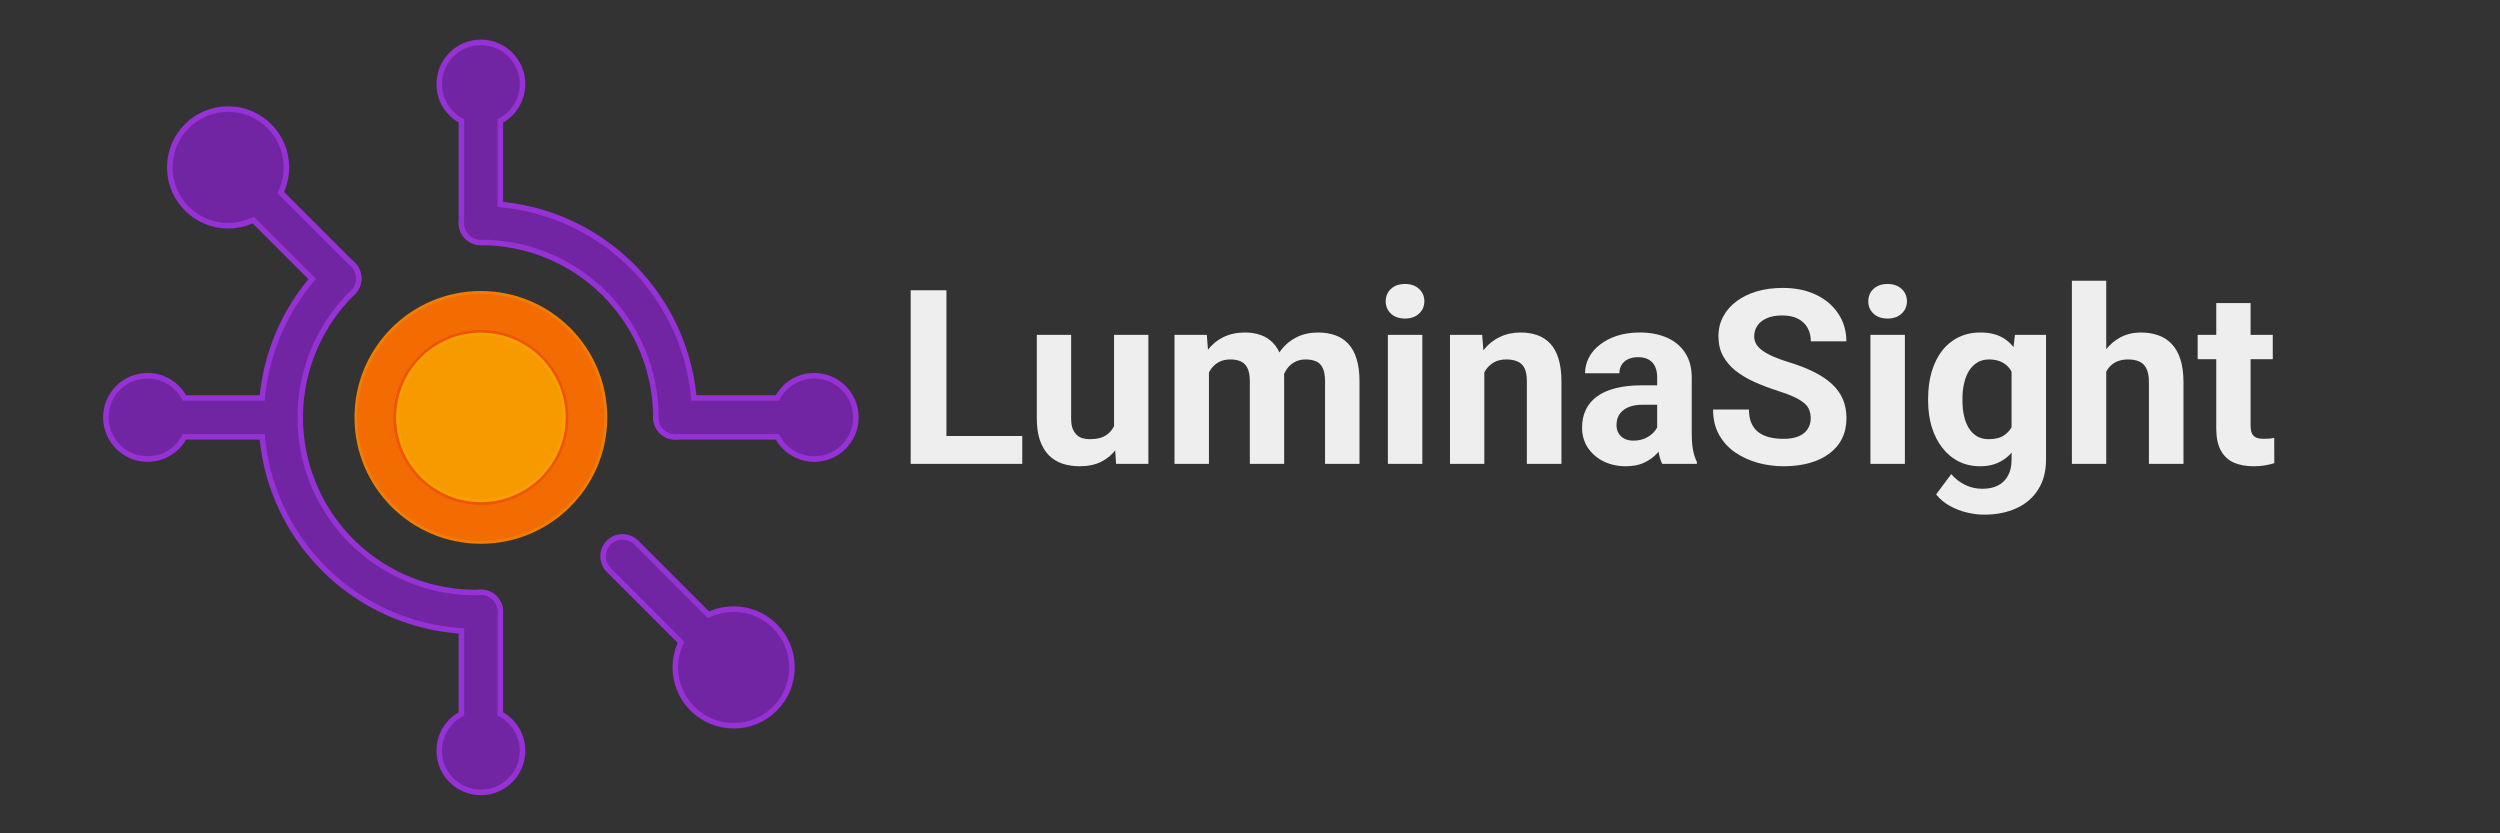 <svg width="1536" height="512" viewBox="0 0 1536 512" fill="none" xmlns="http://www.w3.org/2000/svg">
<rect x="0" y="0" width="1536" height="512" fill="#333333" stroke="none"/>
<path d="M295.453 375.92C271.428 376.621 247.751 370.058 227.514 357.091C207.278 344.123 191.423 325.353 182.022 303.232C172.621 281.112 170.11 256.671 174.819 233.101C179.527 209.532 191.235 187.931 208.413 171.12" stroke="#9531D5" stroke-width="27.307" stroke-linecap="round"/>
<path d="M295.453 136.987C327.138 136.987 357.525 149.573 379.929 171.978C402.333 194.382 414.92 224.769 414.92 256.453" stroke="#9531D5" stroke-width="27.307" stroke-linecap="round"/>
<path d="M172.573 256.453H107.72" stroke="#9531D5" stroke-width="27.307" stroke-linecap="round"/>
<path d="M90.653 270.107C98.194 270.107 104.307 263.994 104.307 256.453C104.307 248.913 98.194 242.8 90.653 242.8C83.113 242.8 77 248.913 77 256.453C77 263.994 83.113 270.107 90.653 270.107Z" stroke="#9531D5" stroke-width="27.307"/>
<path d="M208.413 171.12L157.213 119.92" stroke="#9531D5" stroke-width="27.307" stroke-linecap="round"/>
<path d="M140.147 126.747C153.343 126.747 164.04 116.049 164.04 102.853C164.04 89.657 153.343 78.96 140.147 78.96C126.951 78.96 116.253 89.657 116.253 102.853C116.253 116.049 126.951 126.747 140.147 126.747Z" stroke="#9531D5" stroke-width="27.307"/>
<path d="M295.453 136.987V68.72" stroke="#9531D5" stroke-width="27.307" stroke-linecap="round"/>
<path d="M295.453 65.307C302.994 65.307 309.107 59.194 309.107 51.653C309.107 44.113 302.994 38 295.453 38C287.913 38 281.8 44.113 281.8 51.653C281.8 59.194 287.913 65.307 295.453 65.307Z" stroke="#9531D5" stroke-width="27.307"/>
<path d="M414.92 256.453H483.187" stroke="#9531D5" stroke-width="27.307" stroke-linecap="round"/>
<path d="M500.253 270.107C507.794 270.107 513.907 263.994 513.907 256.453C513.907 248.913 507.794 242.8 500.253 242.8C492.713 242.8 486.6 248.913 486.6 256.453C486.6 263.994 492.713 270.107 500.253 270.107Z" stroke="#9531D5" stroke-width="27.307"/>
<path d="M382.493 341.787L433.693 392.987" stroke="#9531D5" stroke-width="27.307" stroke-linecap="round"/>
<path d="M450.76 433.947C463.956 433.947 474.653 423.249 474.653 410.053C474.653 396.857 463.956 386.16 450.76 386.16C437.564 386.16 426.867 396.857 426.867 410.053C426.867 423.249 437.564 433.947 450.76 433.947Z" stroke="#9531D5" stroke-width="27.307"/>
<path d="M295.453 375.92V444.187" stroke="#9531D5" stroke-width="27.307" stroke-linecap="round"/>
<path d="M295.453 474.907C302.994 474.907 309.107 468.794 309.107 461.253C309.107 453.713 302.994 447.6 295.453 447.6C287.913 447.6 281.8 453.713 281.8 461.253C281.8 468.794 287.913 474.907 295.453 474.907Z" stroke="#9531D5" stroke-width="27.307"/>
<path d="M295.453 333.253C337.869 333.253 372.253 298.869 372.253 256.453C372.253 214.038 337.869 179.653 295.453 179.653C253.038 179.653 218.653 214.038 218.653 256.453C218.653 298.869 253.038 333.253 295.453 333.253Z" fill="#F36C01" stroke="#F07E03" stroke-width="1.707"/>
<path d="M295.453 309.36C324.673 309.36 348.36 285.673 348.36 256.453C348.36 227.234 324.673 203.547 295.453 203.547C266.234 203.547 242.547 227.234 242.547 256.453C242.547 285.673 266.234 309.36 295.453 309.36Z" stroke="#EF5404" stroke-width="1.707"/>
<path d="M295.453 307.653C323.73 307.653 346.653 284.73 346.653 256.453C346.653 228.176 323.73 205.253 295.453 205.253C267.176 205.253 244.253 228.176 244.253 256.453C244.253 284.73 267.176 307.653 295.453 307.653Z" fill="#F69A00" stroke="#F6A102" stroke-width="1.707"/>
<path d="M295.453 375.92C271.428 376.621 247.751 370.058 227.514 357.091C207.278 344.123 191.423 325.353 182.022 303.232C172.621 281.112 170.11 256.671 174.819 233.101C179.527 209.532 191.235 187.931 208.413 171.12" stroke="#7225A3" stroke-width="20.48" stroke-linecap="round"/>
<path d="M295.453 136.987C327.138 136.987 357.525 149.573 379.929 171.978C402.333 194.382 414.92 224.769 414.92 256.453" stroke="#7225A3" stroke-width="20.48" stroke-linecap="round"/>
<path d="M172.573 256.453H107.72" stroke="#7225A3" stroke-width="20.48" stroke-linecap="round"/>
<path d="M90.653 270.107C98.194 270.107 104.307 263.994 104.307 256.453C104.307 248.913 98.194 242.8 90.653 242.8C83.113 242.8 77 248.913 77 256.453C77 263.994 83.113 270.107 90.653 270.107Z" fill="#7225A3" stroke="#7225A3" stroke-width="20.48"/>
<path d="M208.413 171.12L157.213 119.92" stroke="#7225A3" stroke-width="20.48" stroke-linecap="round"/>
<path d="M140.147 126.747C153.343 126.747 164.04 116.049 164.04 102.853C164.04 89.657 153.343 78.96 140.147 78.96C126.951 78.96 116.253 89.657 116.253 102.853C116.253 116.049 126.951 126.747 140.147 126.747Z" fill="#7225A3" stroke="#7225A3" stroke-width="20.48"/>
<path d="M295.453 136.987V68.72" stroke="#7225A3" stroke-width="20.48" stroke-linecap="round"/>
<path d="M295.453 65.307C302.994 65.307 309.107 59.194 309.107 51.653C309.107 44.113 302.994 38 295.453 38C287.913 38 281.8 44.113 281.8 51.653C281.8 59.194 287.913 65.307 295.453 65.307Z" fill="#7225A3" stroke="#7225A3" stroke-width="20.48"/>
<path d="M414.92 256.453H483.187" stroke="#7225A3" stroke-width="20.48" stroke-linecap="round"/>
<path d="M500.253 270.107C507.794 270.107 513.907 263.994 513.907 256.453C513.907 248.913 507.794 242.8 500.253 242.8C492.713 242.8 486.6 248.913 486.6 256.453C486.6 263.994 492.713 270.107 500.253 270.107Z" fill="#7225A3" stroke="#7225A3" stroke-width="20.48"/>
<path d="M382.493 341.787L433.693 392.987" stroke="#7225A3" stroke-width="20.48" stroke-linecap="round"/>
<path d="M450.76 433.947C463.956 433.947 474.653 423.249 474.653 410.053C474.653 396.857 463.956 386.16 450.76 386.16C437.564 386.16 426.867 396.857 426.867 410.053C426.867 423.249 437.564 433.947 450.76 433.947Z" fill="#7225A3" stroke="#7225A3" stroke-width="20.48"/>
<path d="M295.453 375.92V444.187" stroke="#7225A3" stroke-width="20.48" stroke-linecap="round"/>
<path d="M295.453 474.907C302.994 474.907 309.107 468.794 309.107 461.253C309.107 453.713 302.994 447.6 295.453 447.6C287.913 447.6 281.8 453.713 281.8 461.253C281.8 468.794 287.913 474.907 295.453 474.907Z" fill="#7225A3" stroke="#7225A3" stroke-width="20.48"/>
<path d="M628.076 267.861V285H574.39V267.861H628.076ZM581.494 178.359V285H559.521V178.359H581.494ZM684.473 266.03V205.752H705.566V285H685.718L684.473 266.03ZM686.816 249.771L693.042 249.624C693.042 254.897 692.432 259.805 691.211 264.346C689.99 268.838 688.159 272.744 685.718 276.064C683.276 279.336 680.2 281.899 676.489 283.755C672.778 285.562 668.408 286.465 663.379 286.465C659.521 286.465 655.957 285.928 652.686 284.854C649.463 283.73 646.68 281.997 644.336 279.653C642.041 277.261 640.234 274.209 638.916 270.498C637.646 266.738 637.012 262.222 637.012 256.948V205.752H658.105V257.095C658.105 259.438 658.374 261.416 658.911 263.027C659.497 264.639 660.303 265.957 661.328 266.982C662.354 268.008 663.55 268.74 664.917 269.18C666.333 269.619 667.896 269.839 669.604 269.839C673.95 269.839 677.368 268.96 679.858 267.202C682.397 265.444 684.18 263.052 685.205 260.024C686.279 256.948 686.816 253.53 686.816 249.771ZM742.773 222.158V285H721.606V205.752H741.455L742.773 222.158ZM739.844 242.593H733.984C733.984 237.075 734.644 231.997 735.962 227.358C737.329 222.671 739.307 218.618 741.895 215.2C744.531 211.733 747.778 209.048 751.636 207.144C755.493 205.239 759.961 204.287 765.039 204.287C768.555 204.287 771.777 204.824 774.707 205.898C777.637 206.924 780.151 208.56 782.251 210.806C784.399 213.003 786.06 215.884 787.231 219.448C788.403 222.964 788.989 227.188 788.989 232.119V285H767.896V234.463C767.896 230.85 767.407 228.066 766.431 226.113C765.454 224.16 764.062 222.793 762.256 222.012C760.498 221.23 758.374 220.84 755.884 220.84C753.149 220.84 750.757 221.401 748.706 222.524C746.704 223.647 745.044 225.21 743.726 227.212C742.407 229.165 741.431 231.46 740.796 234.097C740.161 236.733 739.844 239.565 739.844 242.593ZM787.012 240.176L779.468 241.128C779.468 235.952 780.103 231.143 781.372 226.699C782.69 222.256 784.619 218.35 787.158 214.98C789.746 211.611 792.944 208.999 796.753 207.144C800.562 205.239 804.956 204.287 809.937 204.287C813.745 204.287 817.212 204.849 820.337 205.972C823.462 207.046 826.123 208.779 828.32 211.172C830.566 213.516 832.275 216.592 833.447 220.4C834.668 224.209 835.278 228.872 835.278 234.39V285H814.111V234.39C814.111 230.728 813.623 227.944 812.646 226.04C811.719 224.087 810.352 222.744 808.545 222.012C806.787 221.23 804.688 220.84 802.246 220.84C799.707 220.84 797.485 221.353 795.581 222.378C793.677 223.354 792.09 224.722 790.82 226.479C789.551 228.237 788.599 230.288 787.964 232.632C787.329 234.927 787.012 237.441 787.012 240.176ZM873.877 205.752V285H852.71V205.752H873.877ZM851.392 185.098C851.392 182.021 852.466 179.482 854.614 177.48C856.763 175.479 859.644 174.478 863.257 174.478C866.821 174.478 869.678 175.479 871.826 177.48C874.023 179.482 875.122 182.021 875.122 185.098C875.122 188.174 874.023 190.713 871.826 192.715C869.678 194.717 866.821 195.718 863.257 195.718C859.644 195.718 856.763 194.717 854.614 192.715C852.466 190.713 851.392 188.174 851.392 185.098ZM911.963 222.671V285H890.869V205.752H910.645L911.963 222.671ZM908.887 242.593H903.174C903.174 236.733 903.931 231.46 905.444 226.772C906.958 222.036 909.082 218.008 911.816 214.688C914.551 211.318 917.798 208.755 921.558 206.997C925.366 205.19 929.614 204.287 934.302 204.287C938.013 204.287 941.406 204.824 944.482 205.898C947.559 206.973 950.195 208.682 952.393 211.025C954.639 213.369 956.348 216.47 957.52 220.327C958.74 224.185 959.351 228.896 959.351 234.463V285H938.11V234.39C938.11 230.874 937.622 228.14 936.646 226.187C935.669 224.233 934.229 222.866 932.324 222.085C930.469 221.255 928.174 220.84 925.439 220.84C922.607 220.84 920.142 221.401 918.042 222.524C915.991 223.647 914.282 225.21 912.915 227.212C911.597 229.165 910.596 231.46 909.912 234.097C909.229 236.733 908.887 239.565 908.887 242.593ZM1018.16 267.129V231.826C1018.16 229.287 1017.75 227.114 1016.92 225.308C1016.09 223.452 1014.79 222.012 1013.04 220.986C1011.33 219.961 1009.11 219.448 1006.37 219.448C1004.03 219.448 1002 219.863 1000.29 220.693C998.584 221.475 997.266 222.622 996.338 224.136C995.41 225.601 994.946 227.334 994.946 229.336H973.853C973.853 225.967 974.634 222.769 976.196 219.741C977.759 216.714 980.029 214.053 983.008 211.758C985.986 209.414 989.526 207.583 993.628 206.265C997.778 204.946 1002.42 204.287 1007.54 204.287C1013.7 204.287 1019.17 205.312 1023.95 207.363C1028.74 209.414 1032.5 212.49 1035.23 216.592C1038.01 220.693 1039.4 225.82 1039.4 231.973V265.884C1039.4 270.229 1039.67 273.794 1040.21 276.577C1040.75 279.312 1041.53 281.704 1042.55 283.755V285H1021.24C1020.21 282.852 1019.43 280.166 1018.9 276.943C1018.41 273.672 1018.16 270.4 1018.16 267.129ZM1020.95 236.733L1021.09 248.672H1009.3C1006.52 248.672 1004.1 248.989 1002.05 249.624C1000 250.259 998.315 251.162 996.997 252.334C995.679 253.457 994.702 254.775 994.067 256.289C993.481 257.803 993.188 259.463 993.188 261.27C993.188 263.076 993.604 264.712 994.434 266.177C995.264 267.593 996.46 268.716 998.022 269.546C999.585 270.327 1001.42 270.718 1003.52 270.718C1006.69 270.718 1009.45 270.083 1011.79 268.813C1014.14 267.544 1015.94 265.981 1017.21 264.126C1018.53 262.271 1019.21 260.513 1019.26 258.853L1024.83 267.788C1024.05 269.79 1022.97 271.865 1021.61 274.014C1020.29 276.162 1018.6 278.188 1016.55 280.093C1014.5 281.948 1012.04 283.486 1009.16 284.707C1006.27 285.879 1002.86 286.465 998.901 286.465C993.872 286.465 989.307 285.464 985.205 283.462C981.152 281.411 977.93 278.604 975.537 275.039C973.193 271.426 972.021 267.324 972.021 262.734C972.021 258.584 972.803 254.897 974.365 251.675C975.928 248.452 978.223 245.742 981.25 243.545C984.326 241.299 988.159 239.614 992.749 238.491C997.339 237.319 1002.66 236.733 1008.72 236.733H1020.95ZM1112.5 257.095C1112.5 255.19 1112.21 253.481 1111.62 251.968C1111.08 250.405 1110.06 248.989 1108.54 247.72C1107.03 246.401 1104.91 245.107 1102.17 243.838C1099.44 242.568 1095.9 241.25 1091.55 239.883C1086.72 238.32 1082.13 236.562 1077.78 234.609C1073.49 232.656 1069.68 230.386 1066.36 227.798C1063.09 225.161 1060.5 222.109 1058.59 218.643C1056.74 215.176 1055.81 211.147 1055.81 206.558C1055.81 202.114 1056.79 198.086 1058.74 194.473C1060.69 190.811 1063.43 187.686 1066.94 185.098C1070.46 182.461 1074.61 180.435 1079.39 179.019C1084.23 177.603 1089.53 176.895 1095.29 176.895C1103.15 176.895 1110.01 178.311 1115.87 181.143C1121.73 183.975 1126.27 187.856 1129.49 192.788C1132.76 197.72 1134.4 203.359 1134.4 209.707H1112.57C1112.57 206.582 1111.91 203.848 1110.6 201.504C1109.33 199.111 1107.37 197.231 1104.74 195.864C1102.15 194.497 1098.88 193.813 1094.92 193.813C1091.11 193.813 1087.94 194.399 1085.4 195.571C1082.86 196.694 1080.96 198.232 1079.69 200.186C1078.42 202.09 1077.78 204.238 1077.78 206.631C1077.78 208.438 1078.22 210.073 1079.1 211.538C1080.03 213.003 1081.4 214.37 1083.2 215.64C1085.01 216.909 1087.23 218.105 1089.87 219.229C1092.5 220.352 1095.56 221.45 1099.02 222.524C1104.83 224.282 1109.94 226.26 1114.33 228.457C1118.77 230.654 1122.49 233.12 1125.46 235.854C1128.44 238.589 1130.69 241.689 1132.2 245.156C1133.72 248.623 1134.47 252.554 1134.47 256.948C1134.47 261.587 1133.57 265.737 1131.76 269.399C1129.96 273.062 1127.34 276.162 1123.93 278.701C1120.51 281.24 1116.43 283.169 1111.69 284.487C1106.96 285.806 1101.66 286.465 1095.8 286.465C1090.53 286.465 1085.33 285.781 1080.2 284.414C1075.07 282.998 1070.41 280.874 1066.21 278.042C1062.06 275.21 1058.74 271.597 1056.25 267.202C1053.76 262.808 1052.51 257.607 1052.51 251.602H1074.56C1074.56 254.922 1075.07 257.729 1076.1 260.024C1077.12 262.319 1078.56 264.175 1080.42 265.591C1082.32 267.007 1084.57 268.032 1087.16 268.667C1089.79 269.302 1092.68 269.619 1095.8 269.619C1099.61 269.619 1102.73 269.082 1105.18 268.008C1107.67 266.934 1109.5 265.444 1110.67 263.54C1111.89 261.636 1112.5 259.487 1112.5 257.095ZM1170.36 205.752V285H1149.19V205.752H1170.36ZM1147.88 185.098C1147.88 182.021 1148.95 179.482 1151.1 177.48C1153.25 175.479 1156.13 174.478 1159.74 174.478C1163.31 174.478 1166.16 175.479 1168.31 177.48C1170.51 179.482 1171.61 182.021 1171.61 185.098C1171.61 188.174 1170.51 190.713 1168.31 192.715C1166.16 194.717 1163.31 195.718 1159.74 195.718C1156.13 195.718 1153.25 194.717 1151.1 192.715C1148.95 190.713 1147.88 188.174 1147.88 185.098ZM1237.96 205.752H1257.08V282.363C1257.08 289.59 1255.47 295.718 1252.25 300.747C1249.07 305.825 1244.63 309.658 1238.92 312.246C1233.2 314.883 1226.56 316.201 1218.99 316.201C1215.67 316.201 1212.16 315.762 1208.45 314.883C1204.79 314.004 1201.27 312.637 1197.9 310.781C1194.58 308.926 1191.8 306.582 1189.55 303.75L1198.85 291.299C1201.29 294.131 1204.13 296.328 1207.35 297.891C1210.57 299.502 1214.14 300.308 1218.04 300.308C1221.85 300.308 1225.07 299.6 1227.71 298.184C1230.35 296.816 1232.37 294.79 1233.79 292.104C1235.21 289.468 1235.91 286.27 1235.91 282.51V224.062L1237.96 205.752ZM1184.64 246.328V244.79C1184.64 238.735 1185.38 233.242 1186.84 228.311C1188.35 223.33 1190.48 219.058 1193.21 215.493C1196 211.929 1199.37 209.17 1203.32 207.217C1207.28 205.264 1211.74 204.287 1216.72 204.287C1222 204.287 1226.42 205.264 1229.98 207.217C1233.54 209.17 1236.47 211.953 1238.77 215.566C1241.06 219.131 1242.85 223.354 1244.12 228.237C1245.43 233.071 1246.46 238.369 1247.19 244.131V247.5C1246.46 253.018 1245.36 258.145 1243.9 262.881C1242.43 267.617 1240.5 271.768 1238.11 275.332C1235.72 278.848 1232.74 281.582 1229.17 283.535C1225.66 285.488 1221.46 286.465 1216.58 286.465C1211.69 286.465 1207.28 285.464 1203.32 283.462C1199.41 281.46 1196.07 278.652 1193.29 275.039C1190.5 271.426 1188.35 267.178 1186.84 262.295C1185.38 257.412 1184.64 252.09 1184.64 246.328ZM1205.74 244.79V246.328C1205.74 249.6 1206.05 252.651 1206.69 255.483C1207.32 258.315 1208.3 260.83 1209.62 263.027C1210.99 265.176 1212.67 266.86 1214.67 268.081C1216.72 269.253 1219.14 269.839 1221.92 269.839C1225.78 269.839 1228.93 269.033 1231.37 267.422C1233.81 265.762 1235.64 263.491 1236.87 260.61C1238.09 257.729 1238.79 254.409 1238.99 250.649V241.055C1238.89 237.979 1238.48 235.22 1237.74 232.778C1237.01 230.288 1235.99 228.164 1234.67 226.406C1233.35 224.648 1231.64 223.281 1229.54 222.305C1227.44 221.328 1224.95 220.84 1222.07 220.84C1219.29 220.84 1216.87 221.475 1214.82 222.744C1212.82 223.965 1211.13 225.649 1209.77 227.798C1208.45 229.946 1207.45 232.485 1206.76 235.415C1206.08 238.296 1205.74 241.421 1205.74 244.79ZM1294.07 172.5V285H1272.97V172.5H1294.07ZM1291.06 242.593H1285.28C1285.33 237.075 1286.06 231.997 1287.48 227.358C1288.89 222.671 1290.92 218.618 1293.55 215.2C1296.19 211.733 1299.34 209.048 1303 207.144C1306.71 205.239 1310.82 204.287 1315.31 204.287C1319.21 204.287 1322.75 204.849 1325.93 205.972C1329.15 207.046 1331.91 208.804 1334.2 211.245C1336.55 213.638 1338.35 216.787 1339.62 220.693C1340.89 224.6 1341.53 229.336 1341.53 234.902V285H1320.29V234.756C1320.29 231.24 1319.78 228.481 1318.75 226.479C1317.77 224.429 1316.33 222.988 1314.43 222.158C1312.57 221.279 1310.28 220.84 1307.54 220.84C1304.52 220.84 1301.93 221.401 1299.78 222.524C1297.68 223.647 1296 225.21 1294.73 227.212C1293.46 229.165 1292.53 231.46 1291.94 234.097C1291.36 236.733 1291.06 239.565 1291.06 242.593ZM1396.39 205.752V220.693H1350.24V205.752H1396.39ZM1361.67 186.196H1382.76V261.123C1382.76 263.418 1383.06 265.176 1383.64 266.396C1384.28 267.617 1385.21 268.472 1386.43 268.96C1387.65 269.399 1389.18 269.619 1391.04 269.619C1392.36 269.619 1393.53 269.57 1394.56 269.473C1395.63 269.326 1396.53 269.18 1397.27 269.033L1397.34 284.561C1395.53 285.146 1393.58 285.61 1391.48 285.952C1389.38 286.294 1387.06 286.465 1384.52 286.465C1379.88 286.465 1375.83 285.708 1372.36 284.194C1368.95 282.632 1366.31 280.142 1364.45 276.724C1362.6 273.306 1361.67 268.813 1361.67 263.247V186.196Z" fill="#EEEEEE"/>
</svg>
